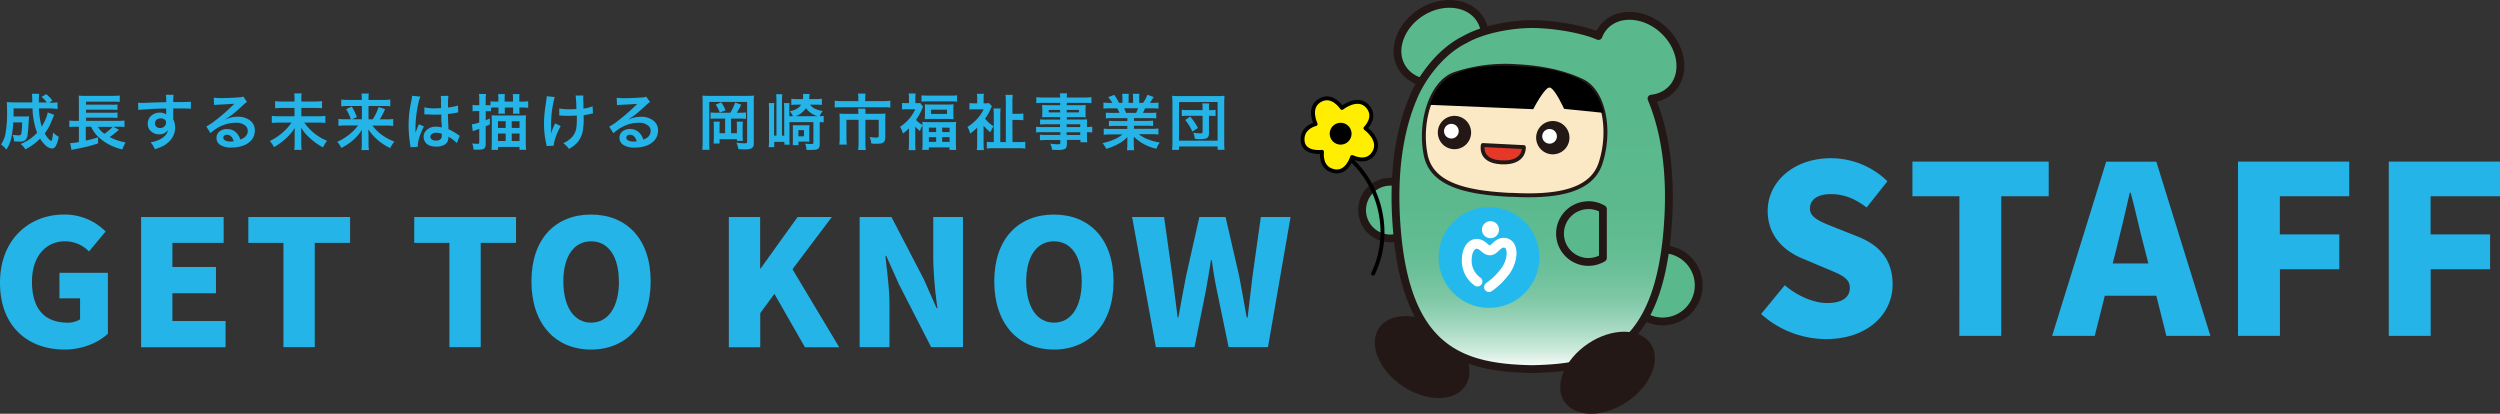 <svg xmlns="http://www.w3.org/2000/svg" xmlns:xlink="http://www.w3.org/1999/xlink" viewBox="0 0 900.69 149.05"><rect x="0" y="0" width="900.69" height="149.05" fill="#333333" stroke="none"/><defs><style>.cls-1{fill:#24b4e7;}.cls-2,.cls-4{fill:#59b88c;}.cls-10,.cls-2,.cls-5,.cls-7,.cls-8{stroke:#231815;}.cls-10,.cls-12,.cls-13,.cls-14,.cls-2,.cls-5,.cls-7,.cls-8{stroke-linecap:round;}.cls-10,.cls-13,.cls-14,.cls-2,.cls-5,.cls-7,.cls-8{stroke-linejoin:round;}.cls-2,.cls-7{stroke-width:2.82px;}.cls-3{fill:#231815;}.cls-12,.cls-13,.cls-5,.cls-7{fill:none;}.cls-5{stroke-width:2.79px;}.cls-6{fill:url(#linear-gradient);}.cls-8{fill:#fbe9c6;}.cls-10,.cls-13,.cls-14,.cls-8{stroke-width:1.41px;}.cls-9{fill:#fff;}.cls-10{fill:#e53828;}.cls-11{fill:#24b9ec;}.cls-12{stroke:#fff;stroke-miterlimit:10;stroke-width:3.53px;}.cls-13,.cls-14{stroke:#000;}.cls-14{fill:#fe0;}</style><linearGradient id="linear-gradient" x1="554.08" y1="132.98" x2="554.08" y2="5.71" gradientUnits="userSpaceOnUse"><stop offset="0" stop-color="#fff"/><stop offset="0.01" stop-color="#f4faf8"/><stop offset="0.05" stop-color="#d0ebde"/><stop offset="0.1" stop-color="#b0ddc8"/><stop offset="0.15" stop-color="#94d1b5"/><stop offset="0.2" stop-color="#7ec8a6"/><stop offset="0.27" stop-color="#6dc19a"/><stop offset="0.35" stop-color="#62bc92"/><stop offset="0.47" stop-color="#5bb98d"/><stop offset="0.79" stop-color="#59b88c"/></linearGradient></defs><g id="レイヤー_2" data-name="レイヤー 2"><g id="レイヤー_1-2" data-name="レイヤー 1"><path class="cls-1" d="M13.37,47.84a27,27,0,0,1-1.65-8.79H4.9c0,1.41,0,2.38-.05,2.91H8.9a12.36,12.36,0,0,0,1.56-.07c0,.31-.08.94-.13,1.87-.11,2.2-.24,3.79-.38,4.77a3.1,3.1,0,0,1-.86,2A3.86,3.86,0,0,1,6.78,51c-.5,0-1.07,0-1.69-.09a8.19,8.19,0,0,0-.56-2.33,17.85,17.85,0,0,0,2.13.18c.43,0,.71-.08.84-.25.27-.38.43-1.84.48-4.41H4.77a35.52,35.52,0,0,1-.68,5.51,13.65,13.65,0,0,1-.9,2.71,16.31,16.31,0,0,1-.91,1.59A9.11,9.11,0,0,0,.37,52.06a10.88,10.88,0,0,0,1.52-3.47,41.55,41.55,0,0,0,.65-8.69c0-1.37,0-2.42-.11-3.13a25.77,25.77,0,0,0,2.82.11h6.37v-.64l0-.73a13.36,13.36,0,0,0-.12-1.71h2.62A14.25,14.25,0,0,0,14,35.92c0,.38,0,.7,0,1h2.9a11.8,11.8,0,0,0-1.93-2l1.7-1a15,15,0,0,1,2.22,2.28l-1.16.79h.68a15.83,15.83,0,0,0,2.32-.12v2.41A22.67,22.67,0,0,0,18,39.05h-4a30.55,30.55,0,0,0,1,6.59A18.63,18.63,0,0,0,16.8,42a8.71,8.71,0,0,0,.37-1.51l2.37.89c-.1.23-.27.62-.5,1.17S18.48,43.87,18,45a18.78,18.78,0,0,1-1.88,3.07,10,10,0,0,0,1.32,1.88,4.65,4.65,0,0,0,.7.65.61.61,0,0,0,.3.16c.12,0,.23-.2.33-.61a11,11,0,0,0,.25-1.4l.07-.62.06-.38a7.76,7.76,0,0,0,1,.88c.25.18.58.39,1,.62a10.39,10.39,0,0,1-1,3.26,1.69,1.69,0,0,1-1.5,1A4.16,4.16,0,0,1,16.05,52a10.85,10.85,0,0,1-1.61-2.07,19.31,19.31,0,0,1-5.32,3.87,11.8,11.8,0,0,0-.71-1,7.67,7.67,0,0,0-1-.93A16.51,16.51,0,0,0,13.37,47.84Z"/><path class="cls-1" d="M39.51,49.36a18.37,18.37,0,0,0,2.87,1.23,21.74,21.74,0,0,0,2.88.73,13.09,13.09,0,0,0-1.17,2.51A18.64,18.64,0,0,1,36.19,50a12.14,12.14,0,0,1-2.77-3.19c-.18-.31-.37-.7-.6-1.16H30.91v5a44.67,44.67,0,0,0,4.42-1.18l0,2.19A46.23,46.23,0,0,1,30.6,53c-.84.2-2.13.46-3.85.8l-1,.2-.47-2.45a18.74,18.74,0,0,0,3.14-.38V45.66H27.24a17.67,17.67,0,0,0-2.26.12V43.42a12.79,12.79,0,0,0,2.3.12h1.14V36.6a18.81,18.81,0,0,0-.09-2.17,21,21,0,0,0,2.41.1h9.83a19.23,19.23,0,0,0,2.57-.12v2.31a25.37,25.37,0,0,0-2.55-.1H31v1.1h9.32a12.89,12.89,0,0,0,2-.1v2c-.55-.06-1.22-.09-2-.11H31v1.1h9.31a11.25,11.25,0,0,0,2-.11v2a17.31,17.31,0,0,0-2-.1H31v1.14H42.67a14.7,14.7,0,0,0,2.17-.12v2.36a12.29,12.29,0,0,0-2-.12H40.79l2.08,1.06-.4.35-.24.21A19.08,19.08,0,0,1,39.51,49.36ZM37.62,48.2a18,18,0,0,0,1.72-1.33,12.18,12.18,0,0,0,1.08-1,1.76,1.76,0,0,1,.14-.16H35.31A7.44,7.44,0,0,0,37.62,48.2Z"/><path class="cls-1" d="M59.88,41.27a2.62,2.62,0,0,0,0-.27c0-.12,0-.3,0-.55V40c0-.37,0-.67,0-.9l-1,0c-1.81.05-3.12.09-3.93.13l-4.12.28c-.31,0-.65.07-1,.13l-.08-2.64a10,10,0,0,0,1.07.06c.45,0,1.7,0,3.75-.11l4.17-.12,1.16,0v-.21q0-1.39-.06-1.71a4.72,4.72,0,0,0-.09-.75l2.78,0a22.77,22.77,0,0,0-.11,2.61h.76l1.7,0c2.06,0,3.36-.06,3.89-.11l0,2.52c-.76-.07-2-.11-3.69-.11l-2.67,0v3.85A7,7,0,0,1,61.8,50a9.09,9.09,0,0,1-3.92,3q-.75.31-2.07.78c-.27-.57-.5-1-.71-1.39a7.48,7.48,0,0,0-.85-1.1q3.9-.69,5.6-2.85a4.11,4.11,0,0,0,.57-1.15,3.37,3.37,0,0,0,.12-.48,3.55,3.55,0,0,1-3.24,1.57,4.13,4.13,0,0,1-2.54-.79,3.51,3.51,0,0,1-1.52-3,3.67,3.67,0,0,1,1.55-3.14,4.62,4.62,0,0,1,2.81-.87,4.1,4.1,0,0,1,1.95.43A1.15,1.15,0,0,1,59.88,41.27Zm-1.94,1.37a2.58,2.58,0,0,0-1.17.27,1.66,1.66,0,0,0-.74.72,1.58,1.58,0,0,0-.21.79,1.64,1.64,0,0,0,.27.93,1.78,1.78,0,0,0,1.59.77,2.12,2.12,0,0,0,1.72-.75,1.88,1.88,0,0,0,.42-1.22,1.26,1.26,0,0,0-.41-1A2.15,2.15,0,0,0,57.94,42.64Z"/><path class="cls-1" d="M86.57,50.28A5.57,5.57,0,0,0,88,49.54,3,3,0,0,0,89,48.38a2.91,2.91,0,0,0,.26-1.2,2.44,2.44,0,0,0-.66-1.73,4.93,4.93,0,0,0-3.69-1.21,12.48,12.48,0,0,0-5.07,1.09,14.54,14.54,0,0,0-4,2.63l-1.51-2.38a21.59,21.59,0,0,0,3.1-2.06A66.41,66.41,0,0,0,84,37.8l.21-.21.19-.19,0,0-.18,0h-.24c-1.58.12-3.31.22-5.19.31-.78,0-1.33.08-1.66.13l-.12-2.65a19.45,19.45,0,0,0,2.59.14c2.09,0,4.33-.09,6.69-.27a4.21,4.21,0,0,0,1.36-.28L89,36.74a6.66,6.66,0,0,0-1.15.89q-2.42,2.22-3.46,3.09A33.1,33.1,0,0,1,81,43.09l0,0,1.14-.44a10.34,10.34,0,0,1,3.48-.59,7,7,0,0,1,4.62,1.46,4.36,4.36,0,0,1,1.57,3.51,5.24,5.24,0,0,1-1.14,3.34,7.09,7.09,0,0,1-3.56,2.26,12,12,0,0,1-3.61.52,7.27,7.27,0,0,1-4.26-1A3,3,0,0,1,78,49.65a2.84,2.84,0,0,1,1.16-2.35,4.25,4.25,0,0,1,2.62-.8,4.61,4.61,0,0,1,3.8,1.8A6.52,6.52,0,0,1,86.57,50.28Zm-2.38.64a4.25,4.25,0,0,0-.6-1.37,2.15,2.15,0,0,0-1.84-1,1.42,1.42,0,0,0-1,.34,1,1,0,0,0-.28.7,1,1,0,0,0,.47.89,3.65,3.65,0,0,0,2.13.5A7.33,7.33,0,0,0,84.19,50.92Z"/><path class="cls-1" d="M108.57,36.57h4.78a17.77,17.77,0,0,0,2.67-.14V39a20.26,20.26,0,0,0-2.64-.12h-4.81v3h6a18.6,18.6,0,0,0,2.65-.14v2.56a19.63,19.63,0,0,0-2.65-.13h-4.94a18.55,18.55,0,0,0,8.21,6.56,13.93,13.93,0,0,0-1.47,2.36,26.09,26.09,0,0,1-2.8-1.75,22.3,22.3,0,0,1-2.2-1.85,15.49,15.49,0,0,1-1.79-1.91c-.31-.41-.68-.94-1.1-1.61q0,1.32.06,2v3.64a16.14,16.14,0,0,0,.15,2.38H106a14.6,14.6,0,0,0,.15-2.36V48.13c0-.65,0-1.34.07-2.05a20.08,20.08,0,0,1-1.72,2.29A22.57,22.57,0,0,1,98.72,53a12.62,12.62,0,0,0-1.51-2.22,20.36,20.36,0,0,0,5.08-3.44A17.81,17.81,0,0,0,105,44.18h-4.46a21.2,21.2,0,0,0-2.62.13V41.75a21.07,21.07,0,0,0,2.62.14h5.56v-3h-4.33a22.33,22.33,0,0,0-2.65.12V36.43a19.07,19.07,0,0,0,2.63.14h4.35V35.23a9.35,9.35,0,0,0-.11-1.57h2.69a9.14,9.14,0,0,0-.11,1.58Z"/><path class="cls-1" d="M129,45.21h-4.48a20.79,20.79,0,0,0-2.59.13v-2.5a19,19,0,0,0,2.57.13h1.9a17.49,17.49,0,0,0-1.7-3.65l2.06-.93a16.46,16.46,0,0,1,1,1.87c.21.44.49,1.09.83,1.94l-1.73.77h3.52V38.19h-5a20.58,20.58,0,0,0-2.45.12V35.86a19.11,19.11,0,0,0,2.57.14h4.84v-.62a12.29,12.29,0,0,0-.1-1.69h2.64a11.57,11.57,0,0,0-.11,1.71V36H138a16.47,16.47,0,0,0,2.61-.14v2.45a18.76,18.76,0,0,0-2.46-.12h-5.38V43h1.51c.35-.55.65-1.07.91-1.57a22.94,22.94,0,0,0,1.23-2.86l2.31.75A22.12,22.12,0,0,1,136.82,43h2.3a16.2,16.2,0,0,0,2.54-.13v2.5a19.86,19.86,0,0,0-2.64-.13h-4.84A15.48,15.48,0,0,0,136.8,48a18,18,0,0,0,3.42,2.19c.53.27,1.15.55,1.85.84a11.08,11.08,0,0,0-1.48,2.32,19.41,19.41,0,0,1-7.89-6.71c0,.87.06,1.56.07,2.07v3.11a14.58,14.58,0,0,0,.15,2.25h-2.73a13.87,13.87,0,0,0,.15-2.25V48.73c0-.58,0-1.26.07-2a16.21,16.21,0,0,1-3.64,4.13A21.19,21.19,0,0,1,123,53.3a12.37,12.37,0,0,0-1.49-2.21,19.42,19.42,0,0,0,5.39-3.55A16.47,16.47,0,0,0,129,45.21Z"/><path class="cls-1" d="M150.55,52.88l-2.66.17a6.22,6.22,0,0,0-.09-.86,43.62,43.62,0,0,1-.59-7,39.47,39.47,0,0,1,.42-5.82c.06-.45.26-1.5.59-3.15a10.8,10.8,0,0,0,.24-1.71l3,.29a10.43,10.43,0,0,0-.66,2.06,44.24,44.24,0,0,0-.82,4.72,38.47,38.47,0,0,0-.29,4.28c0,.54,0,.92,0,1.13s0,.51,0,.82h0q.09-.25.33-.87.38-1,.6-1.5l.27-.68,1.84.8a26.16,26.16,0,0,0-1.54,3.57,14.19,14.19,0,0,0-.6,2.48,4.72,4.72,0,0,0-.06.7C150.5,52.39,150.52,52.58,150.55,52.88Zm8.34-13.94V37a20.52,20.52,0,0,0-.08-2.43l2.76-.06a19.44,19.44,0,0,0-.16,3v1.22A17.7,17.7,0,0,0,165,38l.09,2.48-.64.12c-.92.19-1.94.35-3.06.47,0,.14,0,.31,0,.51,0,.89.06,2.31.17,4.26l0,.69a23,23,0,0,1,3.46,2c.24.16.44.29.62.39l-1.06,2.65a11.64,11.64,0,0,0-2.51-2l-.25-.17-.28-.17c0,.13,0,.23,0,.31a3.29,3.29,0,0,1-.19,1.22,2.74,2.74,0,0,1-1.24,1.4,5.75,5.75,0,0,1-2.93.66,6.59,6.59,0,0,1-2.6-.48A3.25,3.25,0,0,1,153,50.85a3.43,3.43,0,0,1-.37-1.58,3.08,3.08,0,0,1,.61-1.9,4.56,4.56,0,0,1,3.92-1.72,5.81,5.81,0,0,1,2,.3,4.68,4.68,0,0,1,0-.55L159,43.52l0-1.11,0-1.16q-1.1.06-2,.06c-.82,0-1.72,0-2.72-.09l-.66,0-.39,0h-.34l0-2.53a17.65,17.65,0,0,0,4,.35C157.51,39,158.19,39,158.89,38.94Zm.25,9.25a5.23,5.23,0,0,0-1.81-.35,2.62,2.62,0,0,0-1.93.59,1.2,1.2,0,0,0-.35.85,1.08,1.08,0,0,0,.24.72,2.19,2.19,0,0,0,1.79.65,2.17,2.17,0,0,0,1.79-.66,1.89,1.89,0,0,0,.29-1.19A2.93,2.93,0,0,0,159.14,48.19Z"/><path class="cls-1" d="M172.67,40h-.9a11,11,0,0,0-1.52.11V37.78a8.29,8.29,0,0,0,1.54.12h.88V36.12a15.54,15.54,0,0,0-.12-2.26h2.55a15.29,15.29,0,0,0-.12,2.25V37.9h.73a9.33,9.33,0,0,0,1,0V36.5a13.65,13.65,0,0,0,1.92.1h.92V35.37a10.38,10.38,0,0,0-.09-1.48h2.44a9,9,0,0,0-.08,1.48V36.6h3V35.38a11.11,11.11,0,0,0-.08-1.49h2.44a10.28,10.28,0,0,0-.09,1.48V36.6h1a15.36,15.36,0,0,0,2.2-.12v2.37a18.38,18.38,0,0,0-2.16-.12h-1v1a6.54,6.54,0,0,0,.09,1.22h-2.43a8.39,8.39,0,0,0,.08-1.22v-1h-3v1a8.09,8.09,0,0,0,.07,1.22h-2.42a9.4,9.4,0,0,0,.08-1.22v-1h-1a13.1,13.1,0,0,0-1.69.08v1.28a10.25,10.25,0,0,0-1.13-.05H175v3.28c.38-.15.87-.36,1.48-.63l0,2.17c-.6.27-1.1.48-1.5.64v6.29a2.4,2.4,0,0,1-.4,1.59,1.71,1.71,0,0,1-1,.47,9.32,9.32,0,0,1-1.41.08c-.47,0-1,0-1.56,0a7.62,7.62,0,0,0-.49-2.25,14.91,14.91,0,0,0,1.9.13.81.81,0,0,0,.53-.11.72.72,0,0,0,.11-.48v-4.8l-1.82.66-.5.19L170,44.79a11.27,11.27,0,0,0,2.43-.58l.21-.07Zm4.44,1.54a17.77,17.77,0,0,0,1.91.07h8.32c.94,0,1.66,0,2.18-.08a17.66,17.66,0,0,0-.09,2.07v7.84a20.28,20.28,0,0,0,.13,2.53h-2.4V52.93h-7.73V54h-2.36c.06-.68.1-1.53.11-2.56V43.73C177.18,42.79,177.15,42.08,177.11,41.58Zm5.07,2.12h-2.77v2.43h2.77Zm0,4.44h-2.77v2.69h2.77Zm5-4.44h-2.81v2.43h2.81Zm0,4.44h-2.81v2.69h2.81Z"/><path class="cls-1" d="M200,44.46l2,.95a27.11,27.11,0,0,0-1.85,4.14,10.61,10.61,0,0,0-.66,2.94l-2.54.13a8,8,0,0,0-.16-.84,32.65,32.65,0,0,1-.8-7.15,41.89,41.89,0,0,1,.42-5.67c.06-.45.19-1.34.39-2.68a10.55,10.55,0,0,0,.16-1.61l2.91.28a23.76,23.76,0,0,0-.64,2.68,40.52,40.52,0,0,0-.71,7.24c0,.12,0,.67,0,1.67,0,.32,0,.56,0,.71s0,.44,0,.84A27.53,27.53,0,0,1,200,44.46Zm7.66-5.18c0-1.54-.09-2.57-.12-3.1a15.56,15.56,0,0,0-.17-1.76l2.81,0a6.59,6.59,0,0,0-.05.75c0,.22,0,.86.07,1.95,0,.85,0,1.5,0,2a11.76,11.76,0,0,0,3.3-.84l.14,2.6q-.39.06-1.23.24a21.56,21.56,0,0,1-2.13.36c0,.41,0,.77,0,1.09a21.86,21.86,0,0,1-.45,5.22,9.24,9.24,0,0,1-1.52,3.2A11.5,11.5,0,0,1,205,53.65a11.59,11.59,0,0,0-1.08-1.22,9.83,9.83,0,0,0-1-.84,9.46,9.46,0,0,0,3.36-2.42,6.46,6.46,0,0,0,1.37-3.2,20.7,20.7,0,0,0,.17-3c0-.41,0-.86,0-1.35-.83.06-1.83.1-3,.1-.67,0-1.54,0-2.6-.09h-.73V39.08a19.8,19.8,0,0,0,3.92.29C206,39.37,206.8,39.34,207.7,39.28Z"/><path class="cls-1" d="M231.77,50.28a5.34,5.34,0,0,0,1.46-.74,3,3,0,0,0,1.18-2.36,2.44,2.44,0,0,0-.66-1.73,4.94,4.94,0,0,0-3.7-1.21A12.55,12.55,0,0,0,225,45.33,14.64,14.64,0,0,0,221,48l-1.51-2.38a21.59,21.59,0,0,0,3.1-2.06,66.41,66.41,0,0,0,6.58-5.72l.21-.21.19-.19,0,0-.18,0h-.24c-1.58.12-3.31.22-5.19.31-.78,0-1.34.08-1.66.13l-.12-2.65a19.45,19.45,0,0,0,2.59.14q3.15,0,6.69-.27a4.21,4.21,0,0,0,1.36-.28l1.37,1.94a6.66,6.66,0,0,0-1.15.89q-2.42,2.22-3.46,3.09a34.32,34.32,0,0,1-3.31,2.37l0,0,1.14-.44a10.34,10.34,0,0,1,3.48-.59,7,7,0,0,1,4.62,1.46,4.36,4.36,0,0,1,1.57,3.51,5.24,5.24,0,0,1-1.14,3.34,7.09,7.09,0,0,1-3.56,2.26,12,12,0,0,1-3.61.52,7.27,7.27,0,0,1-4.26-1,3,3,0,0,1-1.33-2.54,2.84,2.84,0,0,1,1.16-2.35,4.25,4.25,0,0,1,2.62-.8,4.61,4.61,0,0,1,3.8,1.8A6.52,6.52,0,0,1,231.77,50.28Zm-2.38.64a4.25,4.25,0,0,0-.6-1.37,2.15,2.15,0,0,0-1.84-1,1.42,1.42,0,0,0-1,.34,1,1,0,0,0-.28.7,1,1,0,0,0,.47.89,3.63,3.63,0,0,0,2.13.5A7.43,7.43,0,0,0,229.39,50.92Z"/><path class="cls-1" d="M271.67,34.44a19.34,19.34,0,0,0-.11,2.39V51.68a1.87,1.87,0,0,1-.73,1.73,5.27,5.27,0,0,1-2.53.41q-.9,0-2.28-.09a9.55,9.55,0,0,0-.72-2.36,19.5,19.5,0,0,0,3.05.26,1.35,1.35,0,0,0,.66-.11c.11-.05.16-.16.16-.33V36.73H255.53V51.51a20.43,20.43,0,0,0,.1,2.45H253a19.69,19.69,0,0,0,.14-2.5V36.55a21.12,21.12,0,0,0-.09-2.12,23,23,0,0,0,2.53.1h13.68A22.44,22.44,0,0,0,271.67,34.44Zm-8.55,6.17a11.39,11.39,0,0,0,.68-1.2q.38-.75.66-1.41a11,11,0,0,0,.38-1.06l2.21.78a26,26,0,0,1-1.61,2.89h1.32a13.08,13.08,0,0,0,2-.1v2.3c-.38,0-1-.07-2-.08h-3.38V48h2.11V45.53a16.09,16.09,0,0,0-.08-1.69h2.24a14.21,14.21,0,0,0-.1,1.85v2.9a18.19,18.19,0,0,0,.1,2.16H265.5v-.61h-6.26v1.57h-2.16a19.84,19.84,0,0,0,.1-2.32V45.74a18.22,18.22,0,0,0-.09-1.9h2.22a15.25,15.25,0,0,0-.07,1.73V48h2V42.73H258a18.27,18.27,0,0,0-2,.08v-2.3a18.74,18.74,0,0,0,2,.1Zm-5.27-2.91,2-.85c.4.62.68,1.1.86,1.42s.38.78.69,1.47l-2.09.81A11.34,11.34,0,0,0,257.85,37.7Z"/><path class="cls-1" d="M295.3,41.86a11.17,11.17,0,0,0,1.45-.11v2.34c-.39-.05-.86-.08-1.42-.1v8c0,.91-.27,1.49-.8,1.73a3.08,3.08,0,0,1-.94.24c-.4,0-.91.06-1.56.06l-1.47,0a7.25,7.25,0,0,0-.48-2.28,17.4,17.4,0,0,0,2.12.14,1.73,1.73,0,0,0,.68-.09c.11,0,.16-.19.16-.4V44h-8.61v5.62c0,1,0,1.82.07,2.5h-1.9v-1h-3.66V53h-2a23.19,23.19,0,0,0,.12-2.62V39.43a22.39,22.39,0,0,0-.1-2.3h2a21.32,21.32,0,0,0-.08,2.28v9.47h.86V36.53a21.89,21.89,0,0,0-.12-2.59h2.23a21.17,21.17,0,0,0-.12,2.52V48.88h.8V39.43a23,23,0,0,0-.09-2.3h2a22.12,22.12,0,0,0-.08,2.3v2.44h1.34a6.89,6.89,0,0,0-1.17-1.79A7.75,7.75,0,0,0,287.4,39a4.06,4.06,0,0,0,1.22-1.29h-1.48a18.39,18.39,0,0,0-2.05.1V35.59a16.13,16.13,0,0,0,2.18.12h2a10.32,10.32,0,0,0,.07-1.15,4.67,4.67,0,0,0-.05-.72l2.42,0a4.38,4.38,0,0,0-.07.45q0,.25-.06.66c0,.2,0,.45-.08.74h2.32a14.06,14.06,0,0,0,2.29-.13v2.24c-.66-.06-1.4-.09-2.2-.1h-2.11a5.71,5.71,0,0,0,1.56,1.36,9.35,9.35,0,0,0,3.09.93A6.12,6.12,0,0,0,295.3,41.86Zm-3.67,9.2c-.43,0-.9-.05-1.42-.05h-2.54v1.27h-2.08a15.27,15.27,0,0,0,.06-1.72V46.74c0-.68,0-1.24,0-1.66.34,0,.88.05,1.61.05H290c.75,0,1.29,0,1.62-.05,0,.36-.05.92-.05,1.67v2.78C291.58,50.26,291.6,50.77,291.63,51.06Zm2.91-9.19a8.76,8.76,0,0,1-2.18-1,7.67,7.67,0,0,1-2-1.91,7.13,7.13,0,0,1-3.75,2.89Zm-6.89,5v2.24h2V46.89Z"/><path class="cls-1" d="M309.24,36.43V35.36a9,9,0,0,0-.14-1.64h2.76a7.92,7.92,0,0,0-.14,1.62v1.09H318a21.9,21.9,0,0,0,2.77-.14v2.47a22,22,0,0,0-2.7-.12H303.44c-1.13,0-2,0-2.71.12V36.29a23.11,23.11,0,0,0,2.76.14Zm0,4.59v-.28a15.26,15.26,0,0,0-.09-1.59h2.63a3.67,3.67,0,0,0,0,.43c0,.34,0,.73,0,1.18V41h5.11a20.41,20.41,0,0,0,2.15-.09,16.53,16.53,0,0,0-.09,1.88v6.5a3.3,3.3,0,0,1-.3,1.61,1.85,1.85,0,0,1-1.33.79,9,9,0,0,1-1.57.1c-.43,0-1.05,0-1.83-.09a11,11,0,0,0-.23-1.25,10.48,10.48,0,0,0-.36-1.11,15.39,15.39,0,0,0,2.14.22,1.72,1.72,0,0,0,.95-.16.67.67,0,0,0,.16-.53V43.17h-4.8v8.18a20.54,20.54,0,0,0,.15,2.69h-2.76a25,25,0,0,0,.15-2.68V43.17h-4.36V49.5a21,21,0,0,0,.12,2.59h-2.69a21,21,0,0,0,.13-2.57V42.81a18,18,0,0,0-.09-1.88c.61.06,1.37.09,2.27.09Z"/><path class="cls-1" d="M327.49,46.25a22,22,0,0,1-2.17,1.87,9,9,0,0,0-1.06-2.42,16,16,0,0,0,3.48-3.12,14.51,14.51,0,0,0,2-3.22h-3a14.85,14.85,0,0,0-1.75.09V37.08a15.93,15.93,0,0,0,1.64.08h.85V35.38a10.7,10.7,0,0,0-.11-1.7h2.53a9.78,9.78,0,0,0-.12,1.72v1.76h.66a5.82,5.82,0,0,0,1.08-.06l1.05,1.35a10.07,10.07,0,0,0-.47,1A17.75,17.75,0,0,1,330,43.18a7.71,7.71,0,0,0,1.15,1.07,9.55,9.55,0,0,0,1.19.77c0-.38,0-.75-.06-1.09.52,0,1.26.07,2.23.07h7.73a20,20,0,0,0,2.23-.08,21.8,21.8,0,0,0-.08,2.28v5.54a18.46,18.46,0,0,0,.11,2.28h-2.42V53.1h-7.44V54h-2.39a16.42,16.42,0,0,0,.12-2.26V46.22c0-.33,0-.66,0-1a7.7,7.7,0,0,0-.92,2,13.73,13.73,0,0,1-1.7-1.59v6.13a18,18,0,0,0,.11,2.34h-2.5c.07-.62.11-1.42.12-2.39ZM332,36.64v-2.3a22.13,22.13,0,0,0,2.4.1h8.05a19.62,19.62,0,0,0,2.35-.1v2.3a14.77,14.77,0,0,0-2.11-.11h-8.57A15.21,15.21,0,0,0,332,36.64Zm1.15.93c.59.06,1.3.09,2.14.09h6.21a20.2,20.2,0,0,0,2.07-.09,12.72,12.72,0,0,0-.09,1.66v2a12.86,12.86,0,0,0,.09,1.7c-.52,0-1.23-.08-2.14-.08h-6.14c-.91,0-1.63,0-2.14.08a12.65,12.65,0,0,0,.08-1.66v-2A13.35,13.35,0,0,0,333.17,37.57Zm1.5,8.4v1.61h2.62V46Zm0,3.43v1.7h2.62V49.4Zm.79-9.88v1.53h5.73V39.52Zm4,6.45v1.61h2.67V46Zm0,3.43v1.7h2.67V49.4Z"/><path class="cls-1" d="M354.36,45.25v6.32a17.88,17.88,0,0,0,.13,2.49h-2.57a18.08,18.08,0,0,0,.13-2.49V46a22.27,22.27,0,0,1-2.51,2.12,14.19,14.19,0,0,0-.47-1.38,8.58,8.58,0,0,0-.52-1A16.54,16.54,0,0,0,351.88,43a14.17,14.17,0,0,0,2.51-3.62h-3.27c-.68,0-1.29,0-1.85.11V37.13a14.69,14.69,0,0,0,1.73.1h1.06V35.45a9.66,9.66,0,0,0-.12-1.66h2.55a9.23,9.23,0,0,0-.12,1.7v1.74h.69a7.88,7.88,0,0,0,1.25-.09l1.07,1.12a7,7,0,0,0-.48,1,18.41,18.41,0,0,1-2,3.51,12.35,12.35,0,0,0,3.1,2.75,10.37,10.37,0,0,0-1.2,2.12A15.83,15.83,0,0,1,355,46C354.84,45.82,354.61,45.56,354.36,45.25Zm10.42,5.94h2.35a15.61,15.61,0,0,0,2.25-.11v2.44a24.24,24.24,0,0,0-2.65-.13h-8.49a23.27,23.27,0,0,0-2.72.13V51.09a14.73,14.73,0,0,0,2,.1h.52V41.71a22.85,22.85,0,0,0-.12-2.64h2.58a24.22,24.22,0,0,0-.12,2.5v9.62h2V36.84a20,20,0,0,0-.13-2.66h2.62a22.36,22.36,0,0,0-.12,2.67V41h1.78a15,15,0,0,0,2.16-.12v2.45a15.66,15.66,0,0,0-2.17-.12h-1.77Z"/><path class="cls-1" d="M381.92,45.78v-1h-5.2a18.58,18.58,0,0,0-2,.09V43a14.51,14.51,0,0,0,2.09.1h5.14V42.2h-4.65c-.8,0-1.42,0-1.86.07a11.72,11.72,0,0,0,.08-1.48V39.35a13.89,13.89,0,0,0-.08-1.53c.5,0,1.13.07,1.91.07h4.6v-.84h-6c-1.09,0-2,.05-2.59.12V35a19.5,19.5,0,0,0,2.73.13h5.87a8.35,8.35,0,0,0-.13-1.5h2.64a8.13,8.13,0,0,0-.14,1.5h6.18a19.46,19.46,0,0,0,2.71-.13v2.17c-.61-.07-1.47-.11-2.57-.12h-6.32v.84h5a18,18,0,0,0,1.84-.07,12.37,12.37,0,0,0-.08,1.53v1.44a11.38,11.38,0,0,0,.08,1.48c-.42,0-1-.07-1.75-.07h-5.08v.86h5c1.11,0,1.89,0,2.33-.08q-.06.63-.06,2v.79a12,12,0,0,0,1.9-.12v2.08a14,14,0,0,0-1.9-.1v1.28a19,19,0,0,0,.11,2.35h-2.46v-.84h-4.88v1.22a3.61,3.61,0,0,1-.21,1.43,1.39,1.39,0,0,1-.94.76,8.05,8.05,0,0,1-2.08.2c-.62,0-1.32,0-2.1-.08a6.6,6.6,0,0,0-.68-2.19,23,23,0,0,0,2.78.22,1.37,1.37,0,0,0,.71-.12.46.46,0,0,0,.15-.41v-1h-5.16q-1.32,0-2.19.09v-2a20.91,20.91,0,0,0,2.11.08h5.24v-1h-6.3a19.28,19.28,0,0,0-2.43.1V45.66a15.93,15.93,0,0,0,2.39.12Zm0-6.18h-4.09v.89h4.09Zm2.37,0v.89h4.41V39.6Zm0,6.18h4.88v-1h-4.88Zm0,1.86v1h4.88v-1Z"/><path class="cls-1" d="M406.2,42.56h-5.54a20.9,20.9,0,0,0-2.24.1V40.57a20.62,20.62,0,0,0,2.24.09h2.66a17.86,17.86,0,0,0-.81-1.64h-2.37a23.43,23.43,0,0,0-2.59.11V36.94a18.59,18.59,0,0,0,2.48.12h.71A12.14,12.14,0,0,0,399.25,35l2.19-.82a16.6,16.6,0,0,1,1.7,2.87h1.25V35.52a10.66,10.66,0,0,0-.11-1.73h2.4a9.93,9.93,0,0,0-.07,1.63v1.64h1.6V35.42a11,11,0,0,0-.09-1.63h2.41a8.47,8.47,0,0,0-.11,1.73v1.54h1.39a12.59,12.59,0,0,0,1.57-2.93l2.25.83q-.66,1.14-1.35,2.1h.61a18,18,0,0,0,2.49-.12v2.19a23.46,23.46,0,0,0-2.61-.11h-2.21c-.32.7-.58,1.25-.8,1.64h2.54a21.52,21.52,0,0,0,2.27-.09v2.09a21.83,21.83,0,0,0-2.27-.1h-5.75v1h4.61a21.54,21.54,0,0,0,2.27-.1v1.94a22.18,22.18,0,0,0-2.27-.09h-4.61v1.1h6.16a19.92,19.92,0,0,0,2.65-.12v2.18a21.16,21.16,0,0,0-2.63-.13h-4.44a11.3,11.3,0,0,0,3,1.75,21.81,21.81,0,0,0,4.56,1.27,9.47,9.47,0,0,0-1.24,2.23,16.9,16.9,0,0,1-8.14-4.35c0,.12,0,.33,0,.63s0,.57,0,.93v1.08a15.22,15.22,0,0,0,.14,2.23h-2.59a15.52,15.52,0,0,0,.13-2.24V50.86c0-.39,0-.89.05-1.51a12.11,12.11,0,0,1-3.17,2.43,22.37,22.37,0,0,1-4.49,1.86,9.41,9.41,0,0,0-.54-1,8.31,8.31,0,0,0-.79-1.09,20.76,20.76,0,0,0,4.49-1.44,11.64,11.64,0,0,0,2.71-1.68h-4.1a21.91,21.91,0,0,0-2.66.13V46.34a20.83,20.83,0,0,0,2.63.12h5.86v-1.1h-4.38a21.88,21.88,0,0,0-2.25.09V43.51a21.25,21.25,0,0,0,2.25.1h4.38Zm-.52-1.9h3.62A10.68,10.68,0,0,0,410,39h-5C405.28,39.59,405.5,40.14,405.68,40.66Z"/><path class="cls-1" d="M422.27,54a24.68,24.68,0,0,0,.13-2.85v-14a23.7,23.7,0,0,0-.12-2.64,25,25,0,0,0,2.57.11h13.73a25.59,25.59,0,0,0,2.59-.11,25,25,0,0,0-.11,2.64v14a21.43,21.43,0,0,0,.12,2.82h-2.5v-1.2H424.77V54Zm2.5-17.23v13.9h13.9V36.75Zm8.49,2.9v-.83a7.73,7.73,0,0,0-.12-1.59h2.53a7.76,7.76,0,0,0-.11,1.59v.83h.6a9.32,9.32,0,0,0,1.78-.1v2.26a11.76,11.76,0,0,0-1.82-.1h-.56v6.18a3.12,3.12,0,0,1-.18,1.2,1.4,1.4,0,0,1-.89.78,6.33,6.33,0,0,1-1.95.21c-.43,0-1.12,0-2.09-.08a8.59,8.59,0,0,0-.18-1.14,6.6,6.6,0,0,0-.38-1.06,23.8,23.8,0,0,0,2.66.23.85.85,0,0,0,.57-.14.59.59,0,0,0,.14-.45V41.71h-5.5a15,15,0,0,0-2,.1V39.55a14.45,14.45,0,0,0,2,.1Zm-1.68,6.43-2,1.3A17.6,17.6,0,0,0,427,43.23L428.8,42a24.11,24.11,0,0,1,1.48,1.92C430.67,44.51,431.11,45.23,431.58,46.08Z"/><path class="cls-1" d="M634.48,113.13,643,102.76c4.47,3.79,10.29,6.41,15.27,6.41,5.57,0,8.18-2.11,8.18-5.49,0-3.62-3.45-4.8-8.85-7.08l-8-3.38C643,90.61,636.85,85.13,636.85,76c0-10.55,9.44-19,22.77-19A29.19,29.19,0,0,1,680,65.3l-7.5,9.45c-4.14-3.12-8-4.81-12.91-4.81-4.64,0-7.51,1.86-7.51,5.23s4,4.81,9.54,7l7.84,3.12c7.76,3.13,12.4,8.36,12.4,17.21,0,10.46-8.77,19.66-24,19.66A35.14,35.14,0,0,1,634.48,113.13Z"/><path class="cls-1" d="M705.93,70.7H689V58.22h49.1V70.7H721V121h-15.1Z"/><path class="cls-1" d="M776.87,106.55H758.31L754.68,121H739.33l19.48-62.76h18.06L796.35,121H780.49ZM774,94.91l-1.35-5.31c-1.69-6.25-3.29-13.75-5-20.16h-.34c-1.51,6.58-3.2,13.91-4.8,20.16l-1.35,5.31Z"/><path class="cls-1" d="M806.3,58.22h40.07V70.7h-25V84.45h21.43V97H821.4v24H806.3Z"/><path class="cls-1" d="M860.62,58.22h40.07V70.7h-25V84.45h21.43V97H875.72v24h-15.1Z"/><path class="cls-1" d="M0,101.87C0,86.25,10.52,77.3,23.06,77.3a20.69,20.69,0,0,1,15,6.11l-6,7.19a11.93,11.93,0,0,0-8.63-3.66c-6.93,0-11.91,5.42-11.91,14.56,0,9.32,4.16,14.74,12.85,14.74a8,8,0,0,0,4.48-1.2v-7.56H21.42v-9.2H38.87v21.93c-3.27,3.15-9.07,5.73-15.62,5.73C10.21,125.94,0,117.75,0,101.87Z"/><path class="cls-1" d="M50.84,78.19H80.58v9.32H62.12V96.2H77.81v9.46H62.12v10H81.27v9.45H50.84Z"/><path class="cls-1" d="M102.12,87.51H89.46V78.19h36.67v9.32H113.4v37.55H102.12Z"/><path class="cls-1" d="M161.91,87.51H149.24V78.19h36.67v9.32H173.19v37.55H161.91Z"/><path class="cls-1" d="M191.46,101.37c0-15.37,8.69-24.07,21.48-24.07s21.48,8.76,21.48,24.07-8.69,24.57-21.48,24.57S191.46,116.74,191.46,101.37Zm31.5,0c0-9.07-3.85-14.43-10-14.43s-10,5.36-10,14.43,3.78,14.87,10,14.87S223,110.51,223,101.37Z"/><path class="cls-1" d="M262.58,78.19h11.28V96.71h.19l13.29-18.52h12.35L285.51,97l16.83,28.1H290l-11-19.22-5.1,6.94v12.28H262.58Z"/><path class="cls-1" d="M309.71,78.19h11.46l11.66,22.43,4.6,10.39h.31a147.87,147.87,0,0,1-1.51-17.33V78.19h10.71v46.87H335.47l-11.59-22.62-4.6-10.27H319c.5,5.23,1.45,11.66,1.45,17.33v15.56H309.71Z"/><path class="cls-1" d="M358.21,101.37c0-15.37,8.7-24.07,21.49-24.07s21.48,8.76,21.48,24.07-8.69,24.57-21.48,24.57S358.21,116.74,358.21,101.37Zm31.51,0c0-9.07-3.85-14.43-10-14.43s-10,5.36-10,14.43,3.78,14.87,10,14.87S389.72,110.51,389.72,101.37Z"/><path class="cls-1" d="M407.86,78.19h11.53l3,21.35,1.89,14.87h.25c.88-5,1.83-10,2.77-14.87l4.79-21.35h9.45l4.92,21.35c.94,4.79,1.76,9.83,2.7,14.87h.32c.57-5,1.2-10,1.76-14.87l3-21.35h10.71l-8.13,46.87H442.64l-4.23-20.41c-.75-3.59-1.38-7.37-1.82-10.9h-.32c-.56,3.53-1.13,7.31-1.82,10.9l-4.1,20.41H416.43Z"/><path class="cls-2" d="M612,102.81a13,13,0,1,1-13-13A13,13,0,0,1,612,102.81Z"/><path class="cls-3" d="M527.9,139.05c-3.87,5.79-14,5.82-22.56.07S492.93,124,496.8,118.23s14-5.82,22.57-.07S531.78,133.26,527.9,139.05Z"/><path class="cls-2" d="M501,65.44a10.14,10.14,0,0,1,5.18,1.43v17.6a10.22,10.22,0,1,1-5.18-19Z"/><path class="cls-4" d="M533.36,7.05C529.48.75,520-.47,512.23,4.32s-11,13.79-7.1,20.09,13.34,7.53,21.14,2.73S537.23,13.35,533.36,7.05Z"/><path class="cls-5" d="M533.36,7.05C529.48.75,520-.47,512.23,4.32s-11,13.79-7.1,20.09,13.34,7.53,21.14,2.73S537.23,13.35,533.36,7.05Z"/><path class="cls-6" d="M599.37,10.87c-6.69-6.24-16.21-6.91-21.26-1.5a11.07,11.07,0,0,0-2.23,3.6c-6-2.65-16.7-4.29-23.86-4.29-7.41,0-17.61,1.77-24.19,5.53-9.64,4.7-16.22,15-18.54,20.68-4.75,11-7.82,26.6-6,48.18,3.62,43,23.18,49.47,48.72,49.91,25.54-.44,45.09-6.94,48.72-49.91,1.78-21.17-1.14-36.59-5.73-47.54A11.64,11.64,0,0,0,602.34,32C607.39,26.56,606.06,17.12,599.37,10.87Z"/><path class="cls-7" d="M599.37,10.87c-6.69-6.24-16.21-6.91-21.26-1.5a11.07,11.07,0,0,0-2.23,3.6c-6-2.65-16.7-4.29-23.86-4.29-7.41,0-17.61,1.77-24.19,5.53-9.64,4.7-16.22,15-18.54,20.68-4.75,11-7.82,26.6-6,48.18,3.62,43,23.18,49.47,48.72,49.91,25.54-.44,45.09-6.94,48.72-49.91,1.78-21.17-1.14-36.59-5.73-47.54A11.64,11.64,0,0,0,602.34,32C607.39,26.56,606.06,17.12,599.37,10.87Z"/><path class="cls-3" d="M563.61,144.69c3.88,5.79,14,5.82,22.57.07s12.41-15.1,8.53-20.89-14-5.82-22.56-.07S559.74,138.91,563.61,144.69Z"/><path class="cls-8" d="M545,70.2c16.42.86,28.42-1.57,31.64-11.41,3.83-11.7,1.33-25.88-6.62-29.65s-16.72-4.93-23.29-5.27a57.44,57.44,0,0,0-22.63,2.79c-8.29,2.92-12.85,16.87-10.49,29,2,10.46,13.6,13.66,30,14.52Z"/><path d="M558.27,31.53c1.8.09,5.24,7.69,5.24,7.69l14.2,1.44c-1.13-5.3-3.92-9.44-7.67-11.52-7.9-4.36-16.72-4.93-23.29-5.27s-15.22-.38-22.63,2.79c-4.07,1.75-7.35,5.71-9,11.11l37.26,1.57S556.46,31.43,558.27,31.53Z"/><path class="cls-3" d="M530,48.06a6,6,0,1,1-5.67-6.3A6,6,0,0,1,530,48.06Z"/><path class="cls-9" d="M525.53,47.41a2.64,2.64,0,1,1-2.5-2.78A2.64,2.64,0,0,1,525.53,47.41Z"/><path class="cls-3" d="M565.43,49.91a6,6,0,1,1-5.68-6.3A6,6,0,0,1,565.43,49.91Z"/><path class="cls-9" d="M560.91,49.26a2.64,2.64,0,1,1-2.5-2.78A2.64,2.64,0,0,1,560.91,49.26Z"/><path class="cls-10" d="M534.23,52.25,549,53s.57,5.94-8.14,5.49C532.78,58.09,534.23,52.25,534.23,52.25Z"/><circle class="cls-11" cx="536.45" cy="92.76" r="18.16"/><circle class="cls-9" cx="536.98" cy="82.75" r="3.08"/><path class="cls-12" d="M532.31,101.44A9.19,9.19,0,0,1,528.43,94c0-4.93,2.35-6.55,4.23-6.08s2.56,2.29,4.14,2.29c1.77,0,2.91-3.44,5.73-2.64s2.56,5.73.27,9.43a25,25,0,0,1-6.35,6.43"/><path class="cls-2" d="M572.31,73.91a10.14,10.14,0,0,1,5.18,1.42v17.6a10.22,10.22,0,1,1-5.18-19Z"/><path class="cls-13" d="M484.24,55.35a35.8,35.8,0,0,1,13.27,22.08,34.56,34.56,0,0,1-2.82,21.15"/><path class="cls-14" d="M483.47,38.88s-3.54-5.53-8.14-2.6C471.14,38.94,474,44.7,474,44.7s-5.09,1.09-4.71,6,7,4,7,4-.95,6.09,4.57,7c4.57.78,6.28-5.14,6.28-5.14s5.71,3,8.15-2.08c2.1-4.38-3.35-8.28-3.35-8.28s4.23-4.06.71-7.93S483.47,38.88,483.47,38.88Z"/><path d="M486.93,48.17A3.93,3.93,0,1,1,483,44.24,3.93,3.93,0,0,1,486.93,48.17Z"/></g></g></svg>